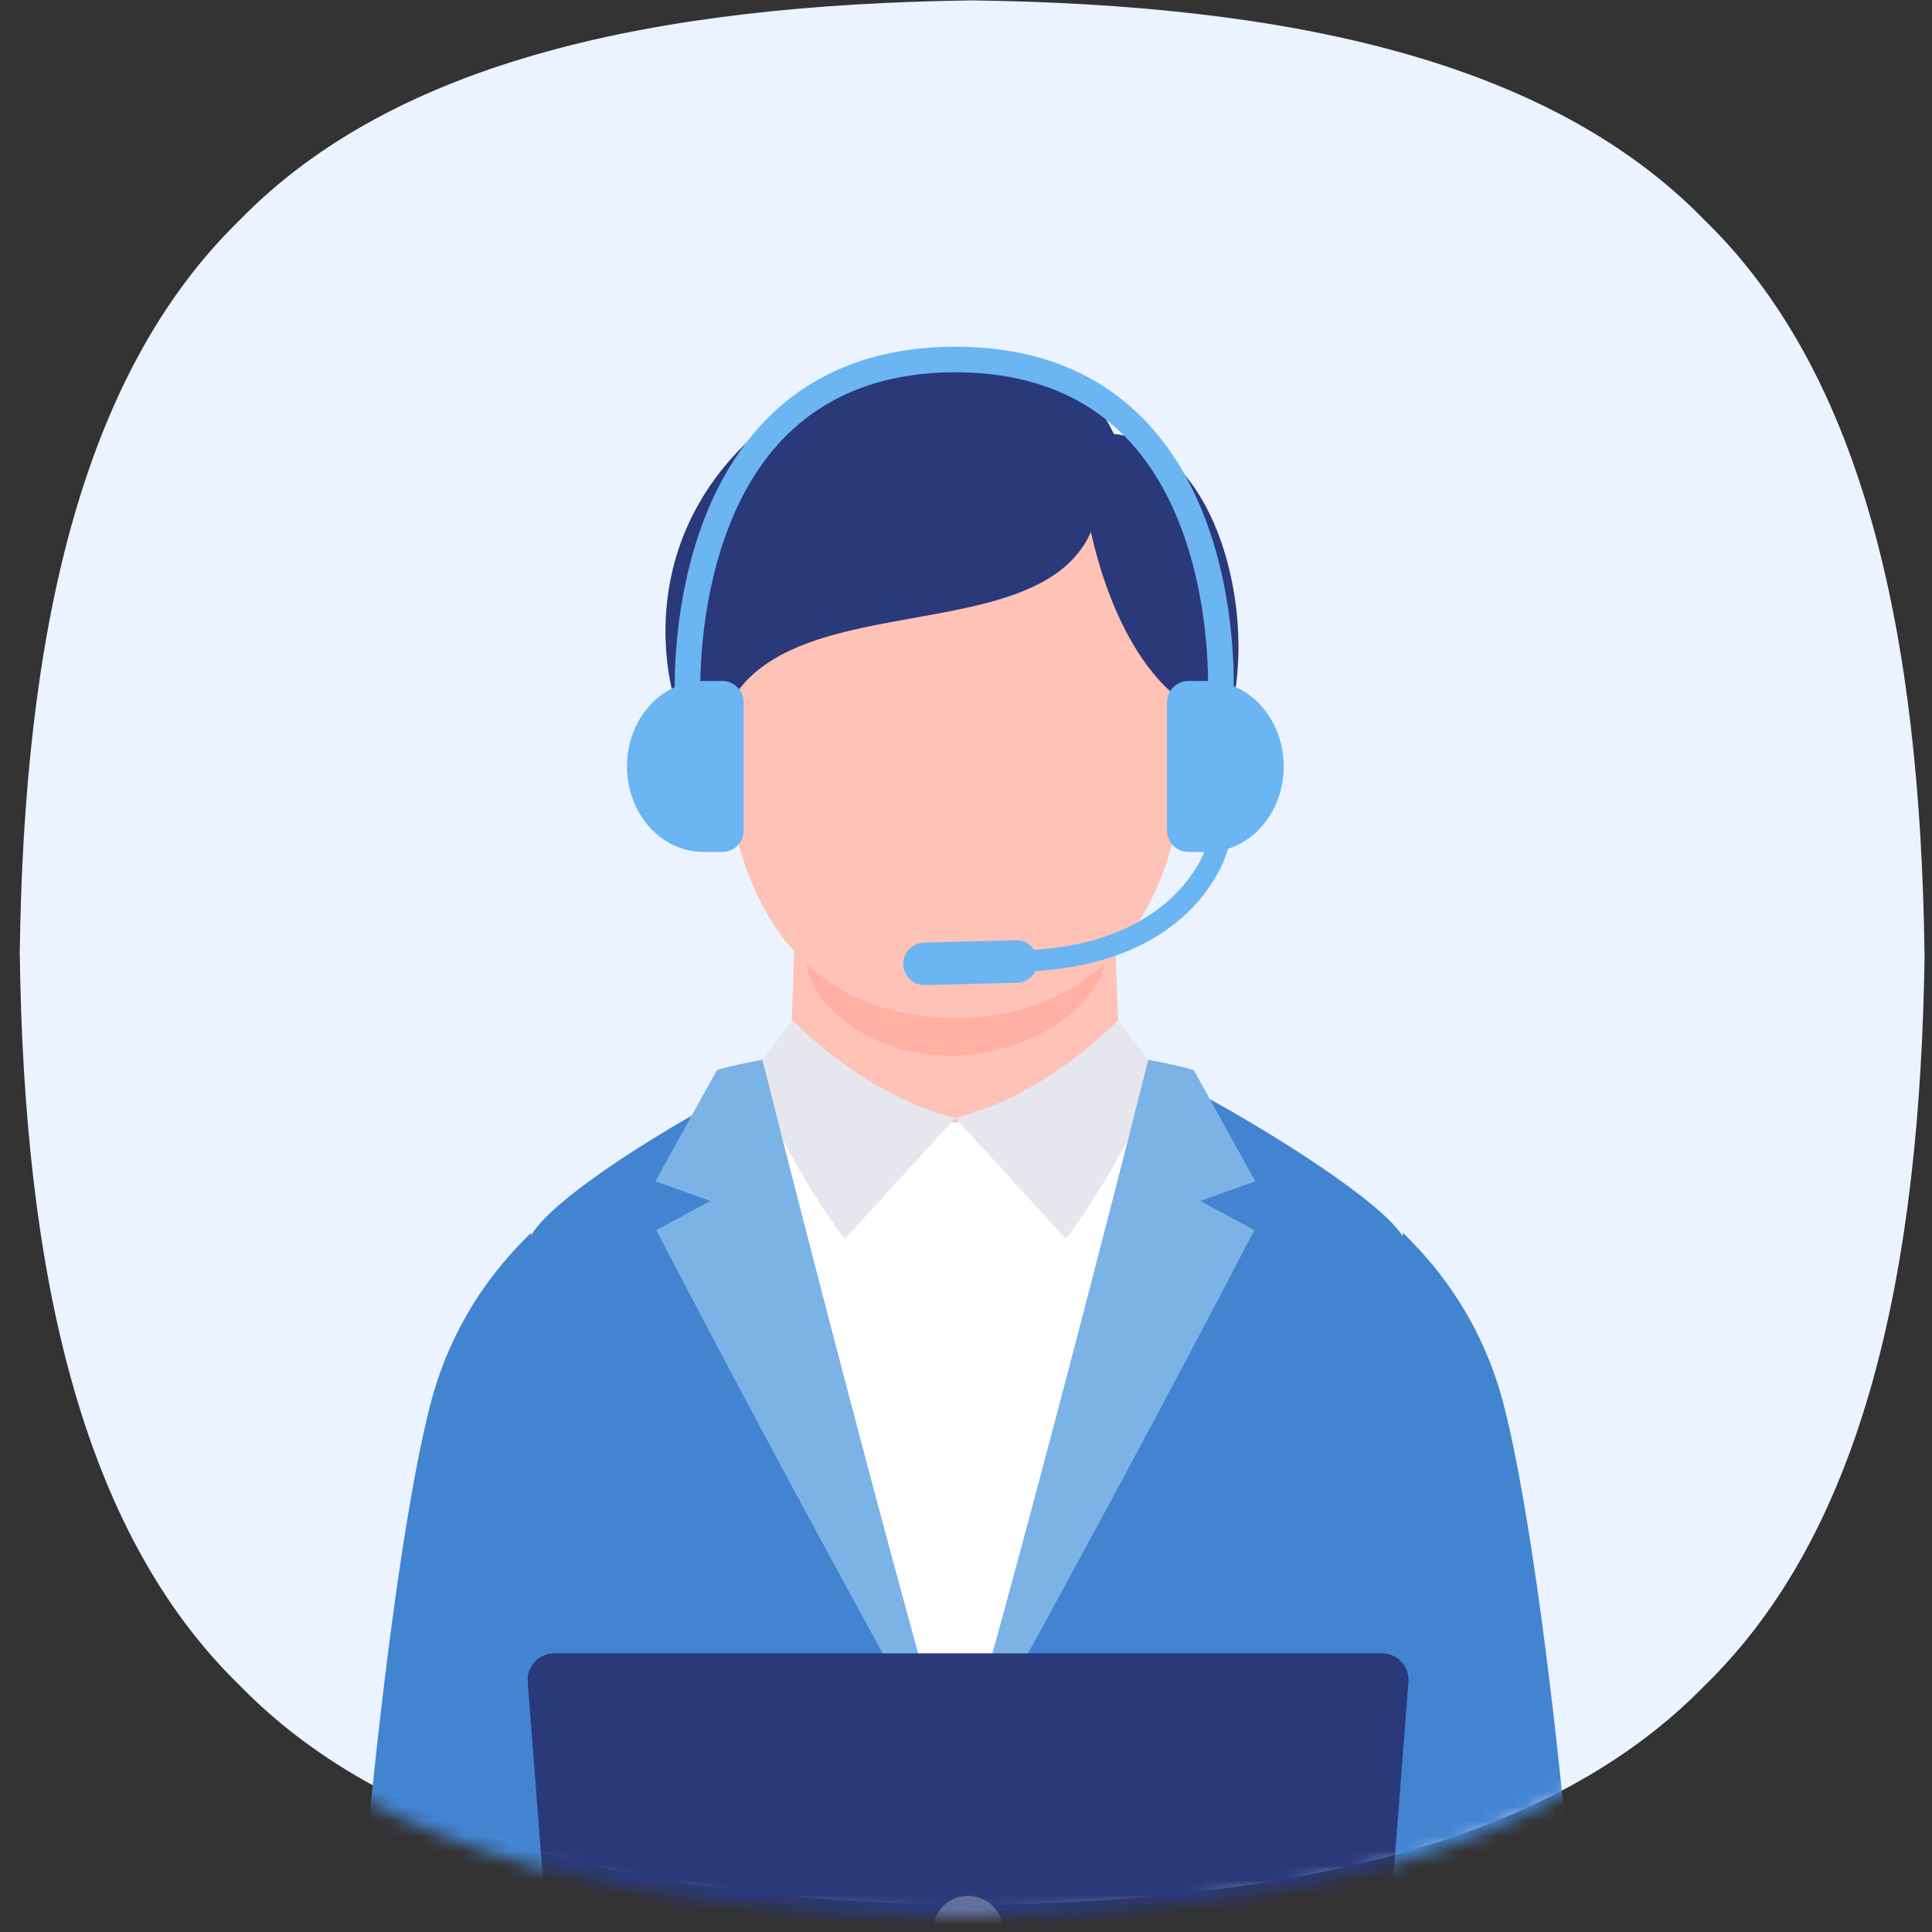 <svg width="131" height="131" viewBox="0 0 131 131" fill="none" xmlns="http://www.w3.org/2000/svg">
<rect x="0" y="0" width="131" height="131" fill="#333333" stroke="none"/>
<path d="M130.5 64.606C130.212 85.988 126.472 103.699 115.595 114.281C105.014 125.159 87.304 128.899 65.924 129.187C44.544 128.899 26.834 125.159 16.253 114.281C5.367 103.708 1.627 85.996 1.339 64.606C1.627 43.225 5.367 25.514 16.244 14.932C26.825 4.054 44.535 0.314 65.915 0.026C87.295 0.314 105.005 4.054 115.586 14.932C126.464 25.514 130.203 43.225 130.491 64.606H130.5Z" fill="#EAF3FF"/>
<mask id="mask0_690_8085" style="mask-type:alpha" maskUnits="userSpaceOnUse" x="0" y="0" width="130" height="131">
<path d="M129.661 65.445C129.373 86.827 125.633 104.538 114.756 115.119C104.175 125.998 86.465 129.738 65.085 130.026C43.705 129.738 25.995 125.998 15.414 115.119C4.528 104.547 0.788 86.835 0.5 65.445C0.788 44.064 4.528 26.353 15.406 15.771C25.986 4.893 43.697 1.153 65.076 0.865C86.456 1.153 104.166 4.893 114.747 15.771C125.625 26.353 129.364 44.064 129.653 65.445H129.661Z" fill="#EAF3FF"/>
</mask>
<g mask="url(#mask0_690_8085)">
<path d="M95.125 83.58C95.828 84.354 100.07 88.084 101.923 95.107C104.713 105.677 107.923 136.613 107.923 154.866H91.148L95.125 83.575V83.58Z" fill="#4384D1"/>
<path d="M36.011 83.58C35.308 84.354 31.065 88.084 29.212 95.107C26.423 105.677 23.213 136.613 23.213 154.866H39.987L36.011 83.575V83.58Z" fill="#4384D1"/>
<path d="M95.29 84.178C94.31 81.494 81.986 74.064 76.467 71.745C72.365 70.022 69.03 70.358 65.568 70.358C62.106 70.358 58.799 70.095 54.669 71.745C48.761 74.11 36.568 81.416 35.847 84.178C34.552 89.14 38.268 151.702 39.035 157.284H95.29C95.72 152.314 96.605 87.794 95.29 84.178Z" fill="#4384D1"/>
<path d="M76.472 71.745C75.305 80.718 68.405 108.559 65.573 115.29C62.742 108.559 55.843 80.631 54.675 71.659C54.675 71.659 58.026 70.353 65.397 70.353C72.768 70.353 76.472 71.741 76.472 71.741V71.745Z" fill="white"/>
<path d="M65.572 74.11L74.758 80.981C74.758 80.981 75.856 76.499 76.471 71.746C76.471 71.746 75.774 70.49 75.377 69.702C71.312 72.07 65.572 74.115 65.572 74.115V74.11Z" fill="#C5E7FF"/>
<path d="M65.572 74.11L56.452 80.981C56.452 80.981 55.288 76.499 54.678 71.746C54.678 71.746 55.284 70.654 55.772 69.702C59.836 72.07 65.576 74.115 65.576 74.115L65.572 74.11Z" fill="#C5E7FF"/>
<path d="M67.696 126.106C67.696 127.28 66.745 128.232 65.573 128.232C64.402 128.232 63.451 127.28 63.451 126.106C63.451 124.932 64.402 123.98 65.573 123.98C66.745 123.98 67.696 124.932 67.696 126.106Z" fill="#4384D1"/>
<path d="M64.778 70.77C55.629 70.77 51.696 71.855 51.696 71.855C57.148 94.998 64.778 121.07 64.778 121.07C64.778 121.07 72.4 94.998 77.859 71.855C77.859 71.855 75.318 70.763 64.784 70.77H64.778Z" fill="white"/>
<path d="M53.815 27.441C41.685 35.581 45.337 48.087 46.773 49.938C56.764 62.815 77.96 58.021 81.995 51.847C86.221 45.38 83.501 30.32 75.521 29.42C72.073 22.014 61.68 22.167 53.815 27.447V27.441Z" fill="#2A397A"/>
<path d="M53.943 61.181C53.943 61.181 53.656 71.23 53.541 73.024C53.439 74.537 57.99 76.088 64.605 76.088C71.219 76.088 76.083 74.831 76.007 73.566C75.802 69.978 75.604 62.081 75.4 60.466C75.196 58.851 54.345 57.957 53.943 61.181Z" fill="#FFC2B6"/>
<path d="M74.934 64.788C74.934 67.922 70.043 71.581 64.432 71.581C58.82 71.581 54.619 67.922 54.619 64.788C54.619 61.653 59.165 59.112 64.776 59.112C70.388 59.112 74.934 61.653 74.934 64.788Z" fill="#FFB0A3"/>
<path d="M80.411 49.619C80.411 60.331 75.591 69.014 64.776 69.014C53.962 69.014 49.142 60.331 49.142 49.619C49.142 38.906 52.264 30.224 64.776 30.224C77.289 30.224 80.411 38.906 80.411 49.619Z" fill="#FFC2B6"/>
<path d="M48.082 48.508C47.15 37.955 51.293 28.551 61.221 25.71C68.365 23.667 75.502 25.474 74.564 33.811C73.338 44.671 54.613 39.244 49.672 47.391C49.321 47.971 48.229 50.136 48.082 48.501V48.508Z" fill="#2A397A"/>
<path d="M73.767 35.005C73.767 35.005 75.044 43.4 79.8 47.269C84.046 50.723 83.228 47.569 83.177 43.681C83.133 40.215 81.102 33.946 77.483 32.349C72.42 30.121 73.767 35.005 73.767 35.005Z" fill="#2A397A"/>
<path d="M79.34 56.278C82.545 57.121 84.224 54.178 84.3 51.624C84.377 49.102 82.468 46.817 79.793 47.193C77.565 47.512 77.156 55.71 79.334 56.278H79.34Z" fill="#FFC2B6"/>
<path d="M75.816 69.16C75.816 69.16 71.105 74.223 64.772 75.806L72.254 83.991C73.454 82.663 77.042 76.776 77.546 74.766C77.821 73.667 77.853 71.854 77.853 71.854L75.816 69.154V69.16Z" fill="#E6E6EE"/>
<path d="M53.733 69.16C53.733 69.16 58.444 74.223 64.778 75.806L57.295 83.991C56.095 82.663 52.507 76.776 52.003 74.766C51.728 73.667 51.696 71.854 51.696 71.854L53.733 69.154V69.16Z" fill="#E6E6EE"/>
<path d="M85.116 80.097L80.941 72.551C79.715 72.187 77.858 71.862 77.858 71.862C77.858 71.862 70.528 101.044 64.776 121.077C73.931 104.479 79.147 94.743 85.052 83.411C84.057 82.868 82.722 82.147 81.388 81.432L85.116 80.097Z" fill="#7BB3E6"/>
<path d="M44.437 80.097L48.612 72.551C49.837 72.187 51.695 71.862 51.695 71.862C51.695 71.862 59.024 101.044 64.776 121.077C55.622 104.479 50.406 94.743 44.5 83.411C45.496 82.868 46.831 82.147 48.165 81.432L44.437 80.097Z" fill="#7BB3E6"/>
<path d="M35.782 114.042C35.701 112.997 36.527 112.104 37.575 112.104H93.706C94.754 112.104 95.58 112.997 95.499 114.042L93.115 144.903C93.043 145.84 92.261 146.563 91.322 146.563H39.959C39.019 146.563 38.238 145.84 38.166 144.903L35.782 114.042Z" fill="#2A397A"/>
<path d="M67.959 131.484C68.262 130.202 67.469 128.916 66.188 128.612C64.907 128.307 63.623 129.099 63.32 130.38C63.017 131.662 63.81 132.948 65.091 133.252C66.372 133.557 67.656 132.765 67.959 131.484Z" fill="#636E9D"/>
<path d="M82.757 48.54C82.738 48.54 82.719 48.54 82.697 48.54C82.22 48.506 81.86 48.096 81.894 47.619C81.902 47.505 82.572 36.336 76.532 29.864C73.667 26.797 69.716 25.243 64.781 25.243C59.846 25.243 55.876 26.801 52.988 29.868C46.899 36.344 47.489 47.513 47.497 47.622C47.527 48.1 47.164 48.51 46.687 48.536C46.214 48.57 45.801 48.203 45.775 47.725C45.745 47.236 45.128 35.71 51.728 28.685C54.956 25.25 59.346 23.51 64.781 23.51C70.215 23.51 74.594 25.25 77.799 28.685C84.354 35.714 83.65 47.243 83.616 47.732C83.586 48.187 83.208 48.536 82.757 48.536V48.54Z" fill="#6BB5F2"/>
<path d="M48.977 46.174H47.531V46.181C44.749 46.265 42.513 48.824 42.513 51.971C42.513 55.117 44.746 57.676 47.531 57.76V57.767H48.977C49.775 57.767 50.422 57.119 50.422 56.319V47.622C50.422 46.822 49.775 46.174 48.977 46.174Z" fill="#6BB5F2"/>
<path d="M87.04 51.971C87.04 48.82 84.808 46.265 82.022 46.181V46.174H80.576C79.778 46.174 79.131 46.822 79.131 47.622V56.319C79.131 57.119 79.778 57.767 80.576 57.767H82.022V57.76C84.804 57.676 87.04 55.117 87.04 51.971Z" fill="#6BB5F2"/>
<path d="M68.486 65.899C68.088 65.899 67.767 65.577 67.767 65.178C67.767 64.781 68.088 64.458 68.486 64.458C79.941 64.458 81.864 57.247 81.883 57.175C81.977 56.789 82.371 56.557 82.753 56.652C83.139 56.747 83.374 57.137 83.275 57.524C83.192 57.865 81.05 65.899 68.482 65.899H68.486Z" fill="#6BB5F2"/>
<path d="M62.688 66.794C61.909 66.794 61.269 66.172 61.25 65.388C61.231 64.591 61.86 63.932 62.654 63.913L68.884 63.757C69.678 63.735 70.337 64.368 70.356 65.164C70.375 65.96 69.747 66.62 68.952 66.639L62.723 66.794C62.723 66.794 62.7 66.794 62.685 66.794H62.688Z" fill="#6BB5F2"/>
</g>
</svg>
